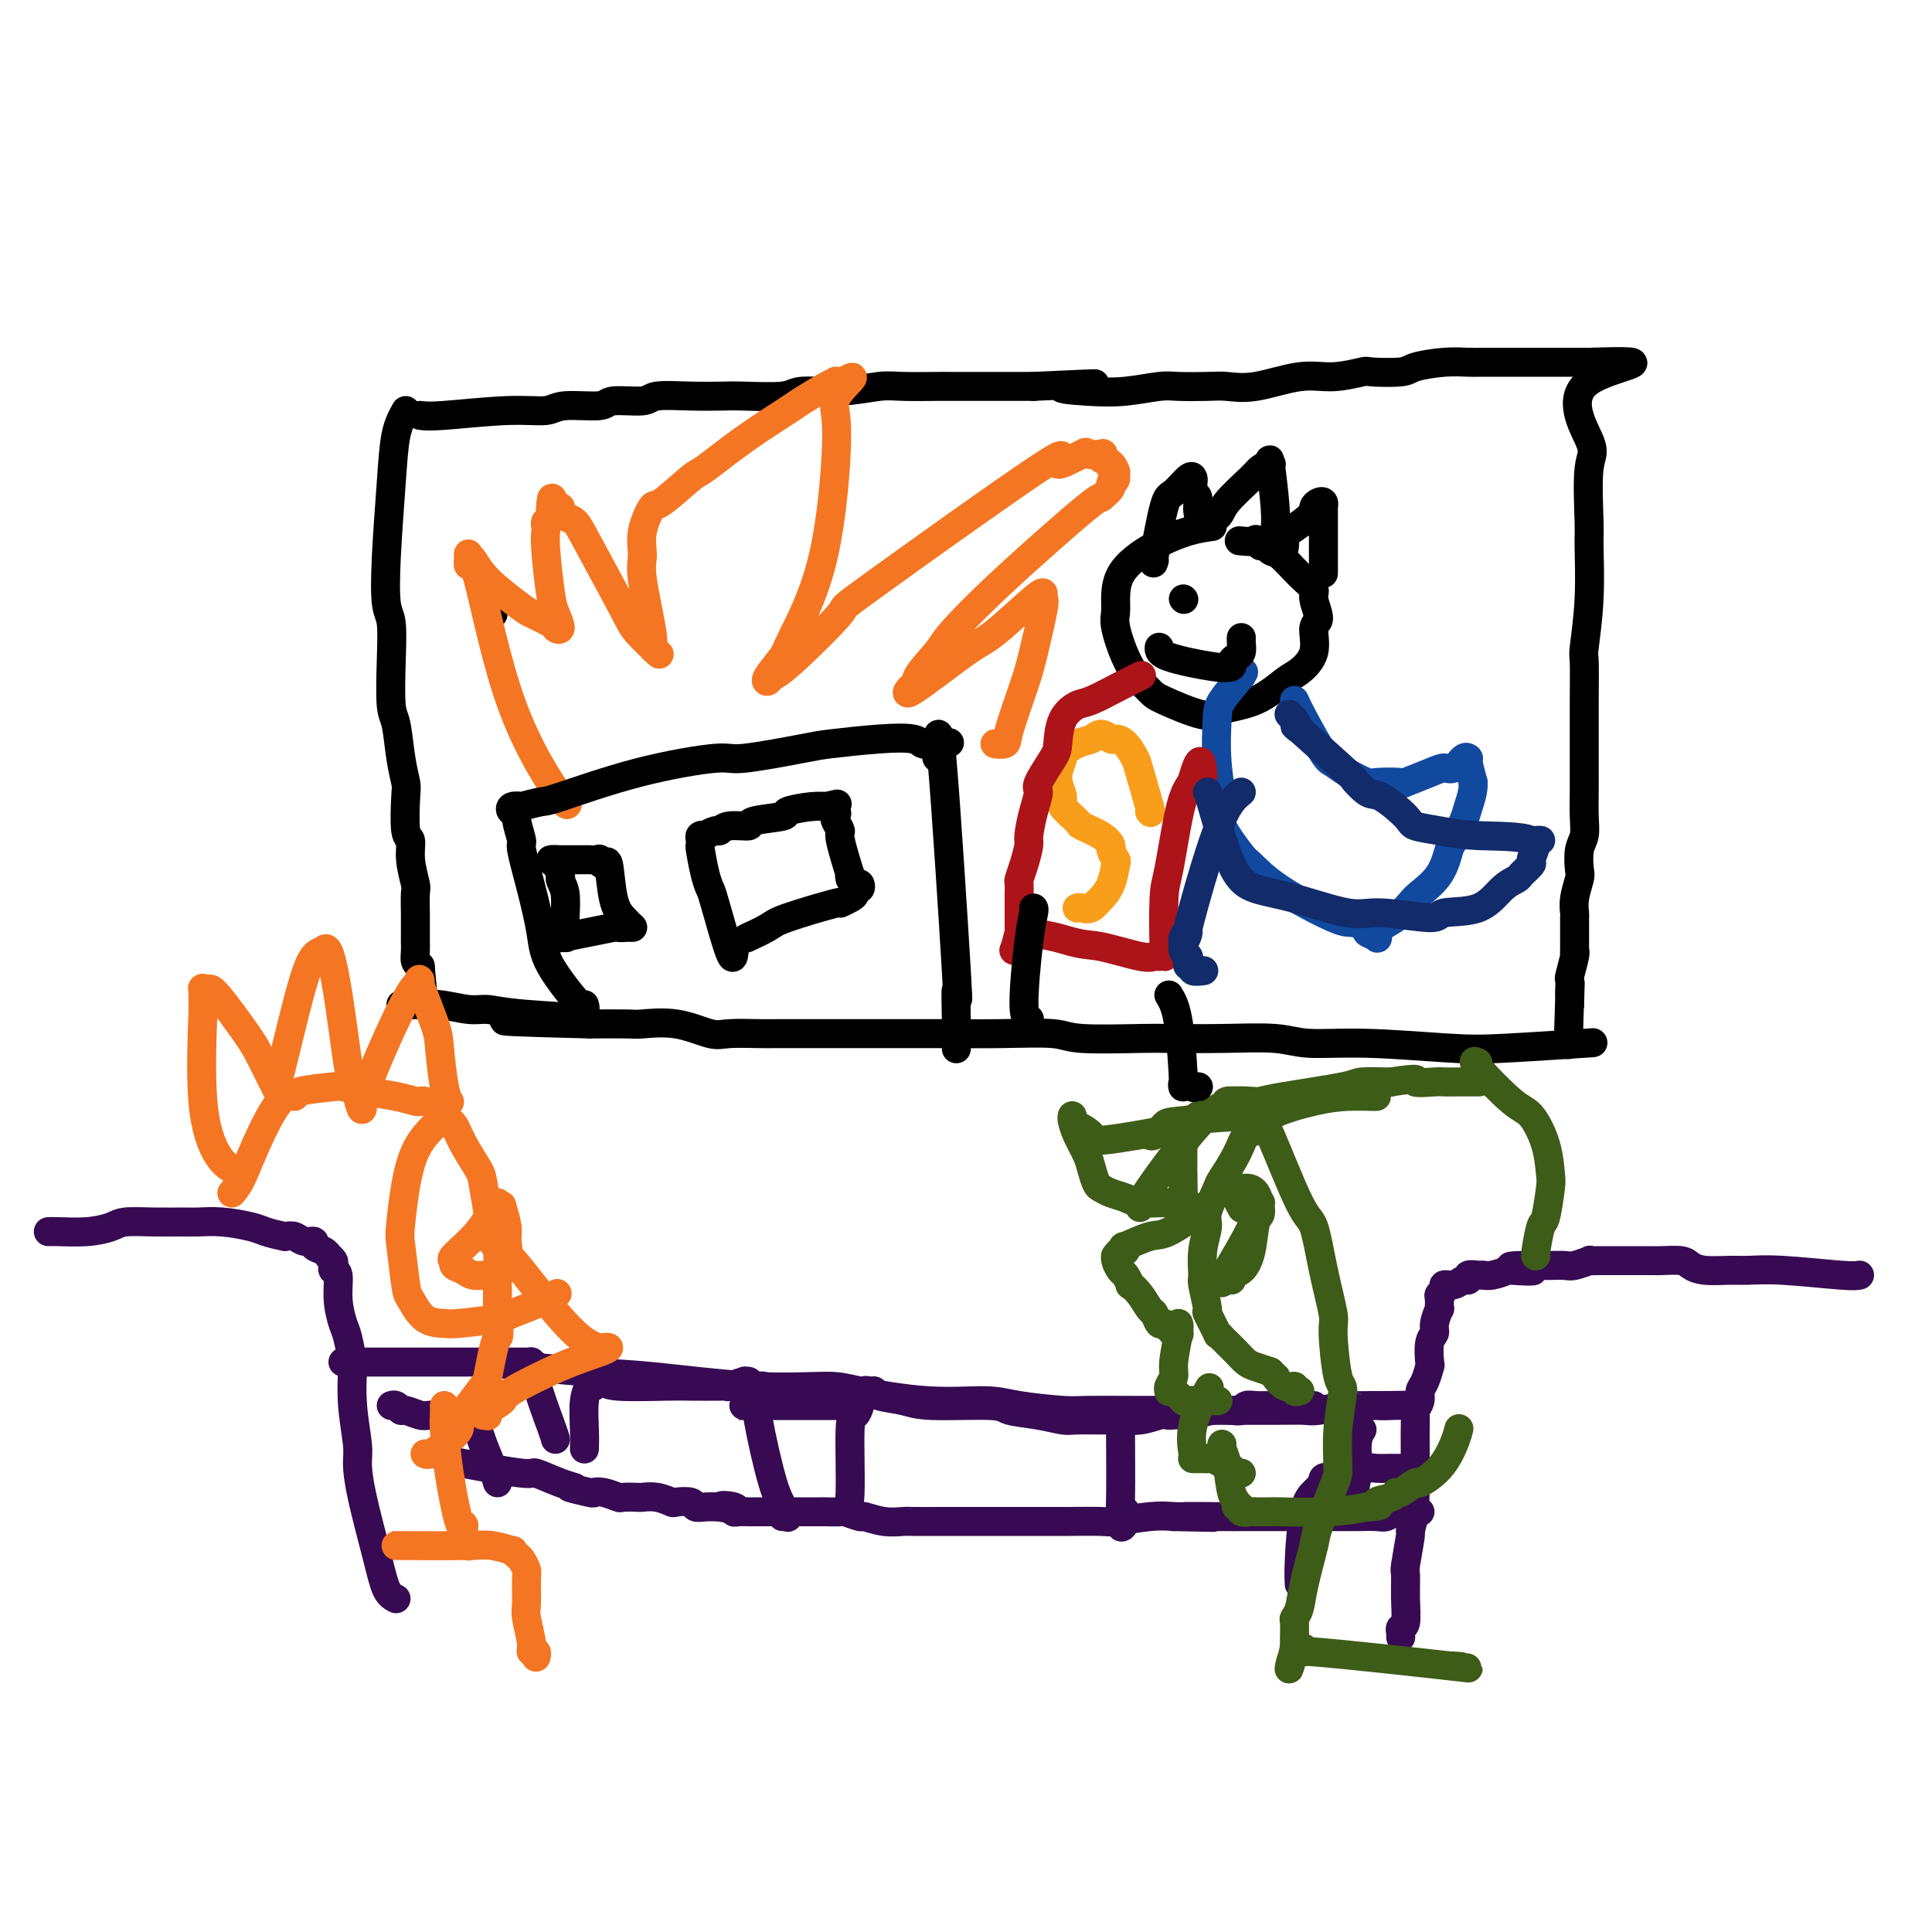 <svg viewBox='0 0 400 400' version='1.1' xmlns='http://www.w3.org/2000/svg' xmlns:xlink='http://www.w3.org/1999/xlink'><g fill='none' stroke='#000000' stroke-width='6' stroke-linecap='round' stroke-linejoin='round'><path d='M87,86c0.866,0.122 1.731,0.244 5,0c3.269,-0.244 8.941,-0.854 13,-1c4.059,-0.146 6.506,0.172 8,0c1.494,-0.172 2.035,-0.835 4,-1c1.965,-0.165 5.356,0.166 7,0c1.644,-0.166 1.543,-0.829 3,-1c1.457,-0.171 4.471,0.150 6,0c1.529,-0.150 1.572,-0.771 3,-1c1.428,-0.229 4.240,-0.065 7,0c2.760,0.065 5.466,0.033 7,0c1.534,-0.033 1.894,-0.065 4,0c2.106,0.065 5.956,0.228 8,0c2.044,-0.228 2.282,-0.846 4,-1c1.718,-0.154 4.918,0.155 8,0c3.082,-0.155 6.047,-0.774 8,-1c1.953,-0.226 2.893,-0.061 5,0c2.107,0.061 5.379,0.016 7,0c1.621,-0.016 1.589,-0.004 3,0c1.411,0.004 4.264,0.001 7,0c2.736,-0.001 5.353,-0.000 7,0c1.647,0.000 2.323,0.000 3,0'/><path d='M214,80c21.092,-0.985 10.323,-0.446 7,0c-3.323,0.446 0.800,0.799 4,1c3.200,0.201 5.478,0.249 8,0c2.522,-0.249 5.290,-0.797 7,-1c1.710,-0.203 2.364,-0.062 4,0c1.636,0.062 4.255,0.046 6,0c1.745,-0.046 2.615,-0.121 4,0c1.385,0.121 3.283,0.439 6,0c2.717,-0.439 6.251,-1.633 9,-2c2.749,-0.367 4.711,0.095 7,0c2.289,-0.095 4.904,-0.747 6,-1c1.096,-0.253 0.671,-0.106 2,0c1.329,0.106 4.411,0.172 6,0c1.589,-0.172 1.684,-0.582 3,-1c1.316,-0.418 3.851,-0.844 6,-1c2.149,-0.156 3.910,-0.042 5,0c1.090,0.042 1.507,0.011 3,0c1.493,-0.011 4.061,-0.003 5,0c0.939,0.003 0.249,0.001 1,0c0.751,-0.001 2.944,-0.000 5,0c2.056,0.000 3.976,0.000 5,0c1.024,-0.000 1.154,-0.000 2,0c0.846,0.000 2.409,0.000 3,0c0.591,-0.000 0.211,-0.000 0,0c-0.211,0.000 -0.252,0.000 0,0c0.252,-0.000 0.799,-0.000 1,0c0.201,0.000 0.058,0.000 0,0c-0.058,-0.000 -0.029,-0.000 0,0'/><path d='M329,75c17.790,-0.543 4.767,0.600 0,4c-4.767,3.400 -1.276,9.058 0,12c1.276,2.942 0.338,3.167 0,6c-0.338,2.833 -0.077,8.273 0,11c0.077,2.727 -0.032,2.739 0,5c0.032,2.261 0.205,6.771 0,11c-0.205,4.229 -0.787,8.179 -1,10c-0.213,1.821 -0.057,1.515 0,3c0.057,1.485 0.015,4.762 0,8c-0.015,3.238 -0.004,6.438 0,8c0.004,1.562 0.002,1.485 0,3c-0.002,1.515 -0.004,4.620 0,6c0.004,1.380 0.015,1.035 0,2c-0.015,0.965 -0.056,3.240 0,5c0.056,1.760 0.207,3.006 0,4c-0.207,0.994 -0.774,1.738 -1,3c-0.226,1.262 -0.113,3.043 0,4c0.113,0.957 0.227,1.089 0,2c-0.227,0.911 -0.793,2.600 -1,4c-0.207,1.400 -0.055,2.512 0,3c0.055,0.488 0.015,0.351 0,1c-0.015,0.649 -0.003,2.083 0,3c0.003,0.917 -0.003,1.318 0,2c0.003,0.682 0.015,1.645 0,2c-0.015,0.355 -0.057,0.102 0,0c0.057,-0.102 0.211,-0.052 0,1c-0.211,1.052 -0.789,3.107 -1,4c-0.211,0.893 -0.057,0.625 0,1c0.057,0.375 0.016,1.393 0,2c-0.016,0.607 -0.008,0.804 0,1'/><path d='M325,206c-0.619,20.221 -0.166,5.275 0,0c0.166,-5.275 0.044,-0.878 0,1c-0.044,1.878 -0.012,1.236 0,1c0.012,-0.236 0.003,-0.068 0,0c-0.003,0.068 -0.002,0.034 0,0'/><path d='M84,85c-0.760,1.360 -1.521,2.720 -2,5c-0.479,2.280 -0.678,5.480 -1,10c-0.322,4.520 -0.767,10.359 -1,15c-0.233,4.641 -0.256,8.082 0,10c0.256,1.918 0.789,2.311 1,4c0.211,1.689 0.099,4.673 0,8c-0.099,3.327 -0.184,6.997 0,9c0.184,2.003 0.637,2.337 1,4c0.363,1.663 0.637,4.653 1,7c0.363,2.347 0.814,4.051 1,5c0.186,0.949 0.106,1.144 0,3c-0.106,1.856 -0.239,5.373 0,7c0.239,1.627 0.849,1.364 1,2c0.151,0.636 -0.156,2.170 0,4c0.156,1.830 0.774,3.956 1,5c0.226,1.044 0.061,1.007 0,2c-0.061,0.993 -0.016,3.018 0,4c0.016,0.982 0.004,0.921 0,2c-0.004,1.079 0.002,3.297 0,4c-0.002,0.703 -0.011,-0.111 0,0c0.011,0.111 0.041,1.145 0,2c-0.041,0.855 -0.155,1.530 0,2c0.155,0.470 0.577,0.735 1,1'/><path d='M87,200c1.167,12.500 0.583,6.250 0,0'/><path d='M328,216c1.563,-0.105 3.125,-0.209 0,0c-3.125,0.209 -10.939,0.732 -16,1c-5.061,0.268 -7.369,0.282 -12,0c-4.631,-0.282 -11.583,-0.860 -17,-1c-5.417,-0.140 -9.298,0.158 -12,0c-2.702,-0.158 -4.226,-0.773 -7,-1c-2.774,-0.227 -6.799,-0.064 -11,0c-4.201,0.064 -8.580,0.031 -11,0c-2.420,-0.031 -2.883,-0.061 -6,0c-3.117,0.061 -8.890,0.212 -12,0c-3.110,-0.212 -3.559,-0.789 -6,-1c-2.441,-0.211 -6.875,-0.057 -11,0c-4.125,0.057 -7.941,0.015 -10,0c-2.059,-0.015 -2.362,-0.004 -5,0c-2.638,0.004 -7.613,0.001 -10,0c-2.387,-0.001 -2.187,-0.001 -4,0c-1.813,0.001 -5.641,0.002 -9,0c-3.359,-0.002 -6.251,-0.008 -8,0c-1.749,0.008 -2.357,0.030 -4,0c-1.643,-0.030 -4.323,-0.113 -6,0c-1.677,0.113 -2.353,0.423 -4,0c-1.647,-0.423 -4.266,-1.577 -7,-2c-2.734,-0.423 -5.582,-0.114 -7,0c-1.418,0.114 -1.405,0.033 -3,0c-1.595,-0.033 -4.797,-0.016 -8,0'/><path d='M122,212c-32.634,-0.802 -11.217,-0.807 -5,-1c6.217,-0.193 -2.764,-0.573 -8,-1c-5.236,-0.427 -6.726,-0.899 -8,-1c-1.274,-0.101 -2.331,0.169 -4,0c-1.669,-0.169 -3.950,-0.777 -6,-1c-2.050,-0.223 -3.869,-0.060 -5,0c-1.131,0.060 -1.574,0.016 -2,0c-0.426,-0.016 -0.836,-0.005 -1,0c-0.164,0.005 -0.082,0.002 0,0'/></g>
<g fill='none' stroke='#370A53' stroke-width='6' stroke-linecap='round' stroke-linejoin='round'><path d='M385,264c-0.521,0.114 -1.042,0.227 -4,0c-2.958,-0.227 -8.354,-0.796 -12,-1c-3.646,-0.204 -5.541,-0.044 -7,0c-1.459,0.044 -2.482,-0.027 -4,0c-1.518,0.027 -3.533,0.151 -5,0c-1.467,-0.151 -2.388,-0.576 -3,-1c-0.612,-0.424 -0.916,-0.846 -2,-1c-1.084,-0.154 -2.947,-0.041 -4,0c-1.053,0.041 -1.296,0.011 -2,0c-0.704,-0.011 -1.867,-0.003 -3,0c-1.133,0.003 -2.234,-0.000 -3,0c-0.766,0.000 -1.196,0.004 -2,0c-0.804,-0.004 -1.982,-0.015 -3,0c-1.018,0.015 -1.876,0.057 -2,0c-0.124,-0.057 0.486,-0.211 0,0c-0.486,0.211 -2.067,0.789 -3,1c-0.933,0.211 -1.219,0.057 -2,0c-0.781,-0.057 -2.056,-0.015 -3,0c-0.944,0.015 -1.555,0.004 -2,0c-0.445,-0.004 -0.722,-0.002 -1,0'/><path d='M318,262c-10.354,-0.087 -2.739,0.695 -1,1c1.739,0.305 -2.397,0.135 -4,0c-1.603,-0.135 -0.672,-0.233 -1,0c-0.328,0.233 -1.916,0.799 -3,1c-1.084,0.201 -1.666,0.039 -2,0c-0.334,-0.039 -0.421,0.046 -1,0c-0.579,-0.046 -1.652,-0.223 -2,0c-0.348,0.223 0.027,0.847 0,1c-0.027,0.153 -0.456,-0.166 -1,0c-0.544,0.166 -1.203,0.817 -2,1c-0.797,0.183 -1.730,-0.100 -2,0c-0.270,0.100 0.125,0.585 0,1c-0.125,0.415 -0.770,0.762 -1,1c-0.230,0.238 -0.047,0.368 0,1c0.047,0.632 -0.044,1.767 0,2c0.044,0.233 0.222,-0.434 0,0c-0.222,0.434 -0.843,1.970 -1,3c-0.157,1.030 0.151,1.554 0,2c-0.151,0.446 -0.763,0.815 -1,2c-0.237,1.185 -0.101,3.185 0,4c0.101,0.815 0.167,0.446 0,1c-0.167,0.554 -0.567,2.030 -1,3c-0.433,0.970 -0.901,1.432 -1,2c-0.099,0.568 0.170,1.242 0,2c-0.170,0.758 -0.777,1.602 -1,2c-0.223,0.398 -0.060,0.351 0,1c0.060,0.649 0.016,1.994 0,3c-0.016,1.006 -0.004,1.672 0,2c0.004,0.328 0.001,0.319 0,1c-0.001,0.681 -0.000,2.052 0,3c0.000,0.948 0.000,1.474 0,2'/><path d='M293,304c-0.929,6.199 -0.253,2.696 0,2c0.253,-0.696 0.083,1.415 0,3c-0.083,1.585 -0.079,2.642 0,3c0.079,0.358 0.231,0.015 0,1c-0.231,0.985 -0.847,3.297 -1,4c-0.153,0.703 0.156,-0.204 0,1c-0.156,1.204 -0.778,4.518 -1,6c-0.222,1.482 -0.045,1.133 0,2c0.045,0.867 -0.040,2.949 0,5c0.040,2.051 0.207,4.070 0,5c-0.207,0.930 -0.788,0.771 -1,1c-0.212,0.229 -0.057,0.845 0,1c0.057,0.155 0.015,-0.151 0,0c-0.015,0.151 -0.004,0.757 0,1c0.004,0.243 0.002,0.121 0,0'/><path d='M82,331c-0.701,-0.365 -1.402,-0.730 -2,-2c-0.598,-1.270 -1.092,-3.446 -2,-7c-0.908,-3.554 -2.229,-8.487 -3,-12c-0.771,-3.513 -0.990,-5.606 -1,-7c-0.010,-1.394 0.190,-2.089 0,-4c-0.190,-1.911 -0.772,-5.038 -1,-8c-0.228,-2.962 -0.104,-5.760 0,-7c0.104,-1.240 0.186,-0.921 0,-2c-0.186,-1.079 -0.642,-3.556 -1,-5c-0.358,-1.444 -0.618,-1.854 -1,-3c-0.382,-1.146 -0.886,-3.028 -1,-5c-0.114,-1.972 0.162,-4.035 0,-5c-0.162,-0.965 -0.761,-0.832 -1,-1c-0.239,-0.168 -0.118,-0.636 0,-1c0.118,-0.364 0.234,-0.622 0,-1c-0.234,-0.378 -0.818,-0.876 -1,-1c-0.182,-0.124 0.036,0.125 0,0c-0.036,-0.125 -0.327,-0.626 -1,-1c-0.673,-0.374 -1.727,-0.622 -2,-1c-0.273,-0.378 0.236,-0.885 0,-1c-0.236,-0.115 -1.217,0.161 -2,0c-0.783,-0.161 -1.366,-0.760 -2,-1c-0.634,-0.240 -1.317,-0.120 -2,0'/><path d='M59,256c-1.730,-0.337 -3.055,-0.679 -4,-1c-0.945,-0.321 -1.510,-0.622 -3,-1c-1.490,-0.378 -3.904,-0.834 -6,-1c-2.096,-0.166 -3.872,-0.042 -5,0c-1.128,0.042 -1.608,0.001 -3,0c-1.392,-0.001 -3.696,0.038 -6,0c-2.304,-0.038 -4.607,-0.154 -6,0c-1.393,0.154 -1.876,0.577 -3,1c-1.124,0.423 -2.889,0.845 -5,1c-2.111,0.155 -4.568,0.042 -6,0c-1.432,-0.042 -1.838,-0.012 -2,0c-0.162,0.012 -0.081,0.006 0,0'/><path d='M92,301c-0.104,0.374 -0.209,0.748 0,1c0.209,0.252 0.731,0.383 4,1c3.269,0.617 9.285,1.719 12,2c2.715,0.281 2.129,-0.261 3,0c0.871,0.261 3.199,1.324 5,2c1.801,0.676 3.076,0.965 3,1c-0.076,0.035 -1.501,-0.183 -1,0c0.501,0.183 2.930,0.767 4,1c1.070,0.233 0.781,0.115 1,0c0.219,-0.115 0.946,-0.227 2,0c1.054,0.227 2.434,0.792 3,1c0.566,0.208 0.317,0.059 1,0c0.683,-0.059 2.299,-0.030 3,0c0.701,0.030 0.486,0.060 1,0c0.514,-0.060 1.758,-0.208 3,0c1.242,0.208 2.482,0.774 3,1c0.518,0.226 0.316,0.113 1,0c0.684,-0.113 2.256,-0.226 3,0c0.744,0.226 0.662,0.792 1,1c0.338,0.208 1.097,0.060 2,0c0.903,-0.060 1.952,-0.030 3,0'/><path d='M149,312c8.921,1.718 2.723,0.513 1,0c-1.723,-0.513 1.029,-0.334 2,0c0.971,0.334 0.161,0.821 0,1c-0.161,0.179 0.327,0.048 1,0c0.673,-0.048 1.532,-0.013 2,0c0.468,0.013 0.546,0.003 1,0c0.454,-0.003 1.285,-0.001 2,0c0.715,0.001 1.315,0.000 2,0c0.685,-0.000 1.455,-0.000 2,0c0.545,0.000 0.865,-0.000 1,0c0.135,0.000 0.086,0.000 1,0c0.914,-0.000 2.792,-0.001 4,0c1.208,0.001 1.746,0.004 2,0c0.254,-0.004 0.223,-0.016 1,0c0.777,0.016 2.363,0.061 3,0c0.637,-0.061 0.325,-0.226 1,0c0.675,0.226 2.337,0.845 3,1c0.663,0.155 0.326,-0.155 1,0c0.674,0.155 2.359,0.774 4,1c1.641,0.226 3.237,0.061 4,0c0.763,-0.061 0.691,-0.016 2,0c1.309,0.016 3.998,0.004 6,0c2.002,-0.004 3.318,-0.001 6,0c2.682,0.001 6.731,0.001 10,0c3.269,-0.001 5.760,-0.004 7,0c1.240,0.004 1.230,0.015 3,0c1.770,-0.015 5.320,-0.056 7,0c1.680,0.056 1.491,0.207 3,0c1.509,-0.207 4.717,-0.774 7,-1c2.283,-0.226 3.642,-0.113 5,0'/><path d='M243,314c14.946,0.309 5.310,0.083 3,0c-2.310,-0.083 2.706,-0.022 6,0c3.294,0.022 4.868,0.006 6,0c1.132,-0.006 1.824,-0.002 3,0c1.176,0.002 2.837,0.001 5,0c2.163,-0.001 4.828,-0.000 6,0c1.172,0.000 0.852,0.001 2,0c1.148,-0.001 3.765,-0.004 5,0c1.235,0.004 1.089,0.015 2,0c0.911,-0.015 2.878,-0.057 4,0c1.122,0.057 1.400,0.211 2,0c0.600,-0.211 1.524,-0.789 2,-1c0.476,-0.211 0.506,-0.057 1,0c0.494,0.057 1.452,0.015 2,0c0.548,-0.015 0.686,-0.004 1,0c0.314,0.004 0.804,0.001 1,0c0.196,-0.001 0.098,-0.001 0,0'/><path d='M103,307c-0.226,-0.794 -0.452,-1.589 -1,-3c-0.548,-1.411 -1.418,-3.440 -2,-5c-0.582,-1.560 -0.877,-2.653 -1,-3c-0.123,-0.347 -0.075,0.052 0,0c0.075,-0.052 0.176,-0.554 0,-1c-0.176,-0.446 -0.630,-0.838 -1,-1c-0.370,-0.162 -0.655,-0.096 -1,0c-0.345,0.096 -0.748,0.223 -1,0c-0.252,-0.223 -0.351,-0.796 -1,-1c-0.649,-0.204 -1.847,-0.040 -3,0c-1.153,0.040 -2.259,-0.046 -3,0c-0.741,0.046 -1.116,0.222 -2,0c-0.884,-0.222 -2.275,-0.844 -3,-1c-0.725,-0.156 -0.782,0.154 -1,0c-0.218,-0.154 -0.597,-0.772 -1,-1c-0.403,-0.228 -0.829,-0.065 -1,0c-0.171,0.065 -0.085,0.033 0,0'/><path d='M269,328c-0.061,-1.093 -0.123,-2.187 0,-5c0.123,-2.813 0.429,-7.346 1,-10c0.571,-2.654 1.407,-3.428 2,-4c0.593,-0.572 0.942,-0.942 1,-1c0.058,-0.058 -0.177,0.194 0,0c0.177,-0.194 0.764,-0.836 1,-1c0.236,-0.164 0.119,0.148 0,0c-0.119,-0.148 -0.241,-0.758 0,-1c0.241,-0.242 0.846,-0.118 1,0c0.154,0.118 -0.142,0.229 0,0c0.142,-0.229 0.724,-0.797 1,-1c0.276,-0.203 0.247,-0.040 1,0c0.753,0.040 2.288,-0.042 3,0c0.712,0.042 0.600,0.207 1,0c0.400,-0.207 1.313,-0.788 2,-1c0.687,-0.212 1.150,-0.057 2,0c0.850,0.057 2.087,0.015 3,0c0.913,-0.015 1.502,-0.004 2,0c0.498,0.004 0.903,0.001 1,0c0.097,-0.001 -0.115,-0.000 0,0c0.115,0.000 0.558,0.000 1,0'/><path d='M292,304c2.667,-0.167 1.333,-0.083 0,0'/><path d='M121,300c0.030,-1.102 0.060,-2.205 0,-4c-0.060,-1.795 -0.209,-4.284 0,-6c0.209,-1.716 0.777,-2.659 1,-3c0.223,-0.341 0.101,-0.078 0,0c-0.101,0.078 -0.183,-0.028 0,0c0.183,0.028 0.629,0.190 1,0c0.371,-0.190 0.665,-0.730 1,-1c0.335,-0.270 0.709,-0.268 1,0c0.291,0.268 0.499,0.804 3,1c2.501,0.196 7.294,0.054 10,0c2.706,-0.054 3.325,-0.018 5,0c1.675,0.018 4.406,0.019 6,0c1.594,-0.019 2.053,-0.058 2,0c-0.053,0.058 -0.616,0.215 0,0c0.616,-0.215 2.413,-0.800 3,-1c0.587,-0.200 -0.034,-0.015 0,0c0.034,0.015 0.724,-0.138 1,0c0.276,0.138 0.138,0.569 0,1'/><path d='M155,287c5.274,-0.032 1.958,-0.111 1,0c-0.958,0.111 0.440,0.413 1,1c0.560,0.587 0.280,1.458 0,2c-0.280,0.542 -0.559,0.753 0,4c0.559,3.247 1.957,9.529 3,13c1.043,3.471 1.730,4.132 2,5c0.270,0.868 0.124,1.944 0,2c-0.124,0.056 -0.226,-0.908 0,-1c0.226,-0.092 0.779,0.688 1,1c0.221,0.312 0.111,0.156 0,0'/><path d='M175,313c0.445,-0.296 0.890,-0.591 1,-4c0.110,-3.409 -0.115,-9.930 0,-13c0.115,-3.070 0.570,-2.688 1,-3c0.430,-0.312 0.833,-1.319 1,-2c0.167,-0.681 0.097,-1.038 0,-1c-0.097,0.038 -0.219,0.469 0,0c0.219,-0.469 0.781,-1.839 1,-2c0.219,-0.161 0.097,0.888 0,1c-0.097,0.112 -0.168,-0.713 0,-1c0.168,-0.287 0.574,-0.034 1,0c0.426,0.034 0.871,-0.149 1,0c0.129,0.149 -0.057,0.631 1,1c1.057,0.369 3.359,0.623 5,1c1.641,0.377 2.621,0.875 6,1c3.379,0.125 9.157,-0.124 12,0c2.843,0.124 2.751,0.622 4,1c1.249,0.378 3.841,0.637 6,1c2.159,0.363 3.886,0.830 5,1c1.114,0.170 1.615,0.042 3,0c1.385,-0.042 3.656,0.003 5,0c1.344,-0.003 1.762,-0.052 3,0c1.238,0.052 3.295,0.206 5,0c1.705,-0.206 3.059,-0.773 4,-1c0.941,-0.227 1.471,-0.113 2,0'/><path d='M242,293c4.011,-0.171 3.039,-0.097 3,0c-0.039,0.097 0.853,0.218 2,0c1.147,-0.218 2.547,-0.776 4,-1c1.453,-0.224 2.959,-0.112 4,0c1.041,0.112 1.617,0.226 2,0c0.383,-0.226 0.574,-0.793 1,-1c0.426,-0.207 1.088,-0.056 2,0c0.912,0.056 2.076,0.015 3,0c0.924,-0.015 1.609,-0.004 2,0c0.391,0.004 0.487,0.001 1,0c0.513,-0.001 1.443,-0.000 2,0c0.557,0.000 0.741,0.000 1,0c0.259,-0.000 0.591,-0.000 1,0c0.409,0.000 0.893,0.000 1,0c0.107,-0.000 -0.164,-0.000 0,0c0.164,0.000 0.761,0.000 1,0c0.239,-0.000 0.119,-0.000 0,0'/><path d='M282,296c-0.453,0.740 -0.906,1.480 -1,3c-0.094,1.520 0.171,3.820 0,6c-0.171,2.180 -0.777,4.241 -1,5c-0.223,0.759 -0.064,0.217 0,0c0.064,-0.217 0.032,-0.108 0,0'/><path d='M177,291c-0.103,0.000 -0.206,0.000 -4,0c-3.794,0.000 -11.279,0.000 -15,0c-3.721,0.000 -3.678,0.000 -4,0c-0.322,0.000 -1.010,0.000 -1,0c0.010,0.000 0.717,0.000 1,0c0.283,0.000 0.141,0.000 0,0'/><path d='M115,298c-0.074,-0.332 -0.148,-0.663 -1,-3c-0.852,-2.337 -2.481,-6.679 -3,-9c-0.519,-2.321 0.072,-2.622 0,-3c-0.072,-0.378 -0.806,-0.833 -1,-1c-0.194,-0.167 0.151,-0.045 0,0c-0.151,0.045 -0.799,0.012 -1,0c-0.201,-0.012 0.045,-0.003 0,0c-0.045,0.003 -0.381,0.001 -1,0c-0.619,-0.001 -1.520,-0.000 -2,0c-0.480,0.000 -0.538,0.000 -1,0c-0.462,-0.000 -1.329,-0.000 -5,0c-3.671,0.000 -10.147,0.000 -14,0c-3.853,-0.000 -5.084,-0.000 -7,0c-1.916,0.000 -4.516,0.000 -6,0c-1.484,-0.000 -1.853,-0.000 -2,0c-0.147,0.000 -0.074,0.000 0,0'/><path d='M232,296c-0.008,-0.328 -0.016,-0.656 0,2c0.016,2.656 0.057,8.294 0,12c-0.057,3.706 -0.211,5.478 0,6c0.211,0.522 0.788,-0.206 1,-1c0.212,-0.794 0.061,-1.656 0,-2c-0.061,-0.344 -0.030,-0.172 0,0'/><path d='M100,282c7.814,0.794 15.628,1.587 21,2c5.372,0.413 8.301,0.444 14,1c5.699,0.556 14.169,1.637 21,2c6.831,0.363 12.023,0.009 15,0c2.977,-0.009 3.739,0.327 7,1c3.261,0.673 9.021,1.683 14,2c4.979,0.317 9.177,-0.059 12,0c2.823,0.059 4.270,0.552 7,1c2.730,0.448 6.742,0.852 9,1c2.258,0.148 2.763,0.040 5,0c2.237,-0.040 6.206,-0.011 10,0c3.794,0.011 7.412,0.003 9,0c1.588,-0.003 1.147,-0.001 3,0c1.853,0.001 6.001,0.001 8,0c1.999,-0.001 1.851,-0.004 3,0c1.149,0.004 3.596,0.015 6,0c2.404,-0.015 4.763,-0.057 6,0c1.237,0.057 1.350,0.211 3,0c1.650,-0.211 4.837,-0.789 6,-1c1.163,-0.211 0.300,-0.057 1,0c0.700,0.057 2.961,0.015 4,0c1.039,-0.015 0.857,-0.004 1,0c0.143,0.004 0.612,0.001 1,0c0.388,-0.001 0.694,-0.001 1,0'/><path d='M287,291c10.305,-0.155 2.566,-0.041 0,0c-2.566,0.041 0.040,0.011 1,0c0.960,-0.011 0.274,-0.003 0,0c-0.274,0.003 -0.137,0.002 0,0'/></g>
<g fill='none' stroke='#F47623' stroke-width='6' stroke-linecap='round' stroke-linejoin='round'><path d='M48,247c0.631,-0.742 1.262,-1.484 2,-3c0.738,-1.516 1.582,-3.807 3,-7c1.418,-3.193 3.410,-7.287 5,-9c1.590,-1.713 2.780,-1.044 3,-1c0.220,0.044 -0.528,-0.535 1,-1c1.528,-0.465 5.334,-0.814 7,-1c1.666,-0.186 1.192,-0.207 2,0c0.808,0.207 2.898,0.643 5,1c2.102,0.357 4.215,0.634 6,1c1.785,0.366 3.241,0.822 4,1c0.759,0.178 0.823,0.077 1,0c0.177,-0.077 0.469,-0.129 1,0c0.531,0.129 1.302,0.440 2,1c0.698,0.560 1.325,1.368 2,2c0.675,0.632 1.399,1.086 2,2c0.601,0.914 1.078,2.287 2,4c0.922,1.713 2.289,3.765 3,5c0.711,1.235 0.765,1.653 1,3c0.235,1.347 0.651,3.623 1,6c0.349,2.377 0.629,4.855 1,6c0.371,1.145 0.831,0.956 1,2c0.169,1.044 0.045,3.319 0,5c-0.045,1.681 -0.013,2.766 0,4c0.013,1.234 0.006,2.617 0,4'/><path d='M103,272c0.510,5.204 0.285,4.713 0,5c-0.285,0.287 -0.631,1.351 -1,3c-0.369,1.649 -0.762,3.883 -1,5c-0.238,1.117 -0.321,1.118 -1,2c-0.679,0.882 -1.954,2.647 -3,4c-1.046,1.353 -1.864,2.296 -2,3c-0.136,0.704 0.408,1.169 0,2c-0.408,0.831 -1.769,2.027 -3,3c-1.231,0.973 -2.331,1.724 -3,2c-0.669,0.276 -0.905,0.079 -1,0c-0.095,-0.079 -0.047,-0.039 0,0'/><path d='M48,242c-0.928,-0.559 -1.856,-1.117 -3,-3c-1.144,-1.883 -2.504,-5.089 -3,-11c-0.496,-5.911 -0.130,-14.525 0,-18c0.130,-3.475 0.023,-1.810 0,-2c-0.023,-0.190 0.039,-2.234 0,-3c-0.039,-0.766 -0.178,-0.252 0,0c0.178,0.252 0.672,0.244 1,0c0.328,-0.244 0.491,-0.724 2,1c1.509,1.724 4.366,5.653 6,8c1.634,2.347 2.045,3.111 3,5c0.955,1.889 2.452,4.901 3,6c0.548,1.099 0.145,0.284 0,0c-0.145,-0.284 -0.033,-0.038 0,0c0.033,0.038 -0.011,-0.134 0,0c0.011,0.134 0.079,0.573 1,-3c0.921,-3.573 2.694,-11.159 4,-16c1.306,-4.841 2.146,-6.937 3,-8c0.854,-1.063 1.724,-1.094 2,-1c0.276,0.094 -0.042,0.314 0,0c0.042,-0.314 0.445,-1.161 1,0c0.555,1.161 1.262,4.332 2,9c0.738,4.668 1.506,10.834 2,14c0.494,3.166 0.712,3.333 1,4c0.288,0.667 0.644,1.833 1,3'/><path d='M74,227c1.177,4.846 1.119,1.960 1,1c-0.119,-0.960 -0.299,0.005 0,0c0.299,-0.005 1.076,-0.981 1,-1c-0.076,-0.019 -1.004,0.920 0,-2c1.004,-2.920 3.940,-9.698 6,-14c2.060,-4.302 3.245,-6.130 4,-7c0.755,-0.870 1.081,-0.784 1,-1c-0.081,-0.216 -0.568,-0.734 0,1c0.568,1.734 2.191,5.718 3,8c0.809,2.282 0.805,2.860 1,5c0.195,2.140 0.588,5.841 1,8c0.412,2.159 0.842,2.774 1,3c0.158,0.226 0.042,0.061 0,0c-0.042,-0.061 -0.012,-0.017 0,0c0.012,0.017 0.006,0.009 0,0'/><path d='M92,231c0.234,-0.218 0.468,-0.437 0,0c-0.468,0.437 -1.639,1.529 -3,3c-1.361,1.471 -2.913,3.322 -4,7c-1.087,3.678 -1.709,9.182 -2,12c-0.291,2.818 -0.250,2.951 0,5c0.250,2.049 0.708,6.014 1,8c0.292,1.986 0.418,1.993 1,3c0.582,1.007 1.620,3.014 3,4c1.380,0.986 3.103,0.952 4,1c0.897,0.048 0.970,0.177 3,0c2.030,-0.177 6.019,-0.661 8,-1c1.981,-0.339 1.954,-0.534 3,-1c1.046,-0.466 3.166,-1.202 5,-2c1.834,-0.798 3.381,-1.656 4,-2c0.619,-0.344 0.309,-0.172 0,0'/><path d='M106,261c-0.114,-0.392 -0.228,-0.784 2,2c2.228,2.784 6.797,8.746 10,12c3.203,3.254 5.038,3.802 6,4c0.962,0.198 1.050,0.046 1,0c-0.050,-0.046 -0.238,0.015 0,0c0.238,-0.015 0.904,-0.107 1,0c0.096,0.107 -0.377,0.413 -2,1c-1.623,0.587 -4.398,1.455 -8,3c-3.602,1.545 -8.033,3.768 -10,5c-1.967,1.232 -1.469,1.472 -2,2c-0.531,0.528 -2.090,1.343 -3,2c-0.910,0.657 -1.172,1.155 -1,1c0.172,-0.155 0.777,-0.965 1,-1c0.223,-0.035 0.064,0.704 0,1c-0.064,0.296 -0.032,0.148 0,0'/><path d='M100,256c0.000,0.000 0.100,0.100 0.1,0.1'/><path d='M103,249c-0.236,0.002 -0.471,0.004 -1,1c-0.529,0.996 -1.351,2.988 -3,5c-1.649,2.012 -4.126,4.046 -5,5c-0.874,0.954 -0.146,0.830 0,1c0.146,0.170 -0.290,0.635 0,1c0.290,0.365 1.304,0.631 2,1c0.696,0.369 1.072,0.842 2,1c0.928,0.158 2.407,0.000 3,0c0.593,-0.000 0.299,0.157 1,0c0.701,-0.157 2.398,-0.628 3,-2c0.602,-1.372 0.110,-3.646 0,-5c-0.110,-1.354 0.163,-1.788 0,-3c-0.163,-1.212 -0.761,-3.204 -1,-4c-0.239,-0.796 -0.120,-0.398 0,0'/><path d='M92,291c0.016,0.700 0.033,1.400 0,2c-0.033,0.600 -0.114,1.101 0,3c0.114,1.899 0.423,5.195 1,9c0.577,3.805 1.422,8.119 2,10c0.578,1.881 0.891,1.331 1,1c0.109,-0.331 0.015,-0.442 0,0c-0.015,0.442 0.047,1.438 0,2c-0.047,0.562 -0.205,0.690 0,1c0.205,0.310 0.773,0.803 1,1c0.227,0.197 0.114,0.099 0,0'/><path d='M82,320c-0.901,-0.009 -1.801,-0.017 1,0c2.801,0.017 9.304,0.060 13,0c3.696,-0.060 4.587,-0.224 6,0c1.413,0.224 3.349,0.837 4,1c0.651,0.163 0.017,-0.125 0,0c-0.017,0.125 0.584,0.663 1,1c0.416,0.337 0.646,0.471 1,1c0.354,0.529 0.831,1.451 1,2c0.169,0.549 0.030,0.726 0,2c-0.030,1.274 0.048,3.647 0,5c-0.048,1.353 -0.223,1.687 0,3c0.223,1.313 0.844,3.606 1,5c0.156,1.394 -0.154,1.890 0,2c0.154,0.110 0.773,-0.166 1,0c0.227,0.166 0.061,0.776 0,1c-0.061,0.224 -0.017,0.064 0,0c0.017,-0.064 0.009,-0.032 0,0'/></g>
<g fill='none' stroke='#3D5C18' stroke-width='6' stroke-linecap='round' stroke-linejoin='round'><path d='M285,227c-0.001,0.012 -0.002,0.025 -1,0c-0.998,-0.025 -2.992,-0.086 -5,0c-2.008,0.086 -4.031,0.321 -7,1c-2.969,0.679 -6.883,1.804 -9,3c-2.117,1.196 -2.436,2.463 -3,3c-0.564,0.537 -1.374,0.343 -2,1c-0.626,0.657 -1.067,2.166 -2,4c-0.933,1.834 -2.359,3.994 -3,5c-0.641,1.006 -0.497,0.858 -1,2c-0.503,1.142 -1.653,3.573 -2,5c-0.347,1.427 0.107,1.851 0,3c-0.107,1.149 -0.777,3.022 -1,5c-0.223,1.978 0.001,4.062 0,5c-0.001,0.938 -0.226,0.730 0,2c0.226,1.270 0.902,4.019 1,5c0.098,0.981 -0.381,0.196 0,1c0.381,0.804 1.621,3.199 2,4c0.379,0.801 -0.103,0.010 0,0c0.103,-0.010 0.790,0.760 1,1c0.210,0.240 -0.058,-0.052 0,0c0.058,0.052 0.441,0.448 1,1c0.559,0.552 1.294,1.261 2,2c0.706,0.739 1.382,1.507 2,2c0.618,0.493 1.176,0.712 2,1c0.824,0.288 1.912,0.644 3,1'/><path d='M263,284c2.150,2.112 1.025,0.892 1,1c-0.025,0.108 1.051,1.546 2,2c0.949,0.454 1.770,-0.074 2,0c0.230,0.074 -0.130,0.751 0,1c0.130,0.249 0.752,0.071 1,0c0.248,-0.071 0.124,-0.036 0,0'/><path d='M248,250c0.599,-0.017 1.197,-0.034 0,1c-1.197,1.034 -4.191,3.118 -6,4c-1.809,0.882 -2.435,0.561 -4,1c-1.565,0.439 -4.069,1.638 -5,2c-0.931,0.362 -0.288,-0.114 0,0c0.288,0.114 0.220,0.817 0,1c-0.220,0.183 -0.592,-0.154 -1,0c-0.408,0.154 -0.853,0.799 -1,1c-0.147,0.201 0.003,-0.043 0,0c-0.003,0.043 -0.160,0.375 0,1c0.160,0.625 0.637,1.545 1,2c0.363,0.455 0.612,0.444 1,1c0.388,0.556 0.916,1.678 1,2c0.084,0.322 -0.276,-0.155 0,0c0.276,0.155 1.187,0.941 2,2c0.813,1.059 1.527,2.392 2,3c0.473,0.608 0.704,0.493 1,1c0.296,0.507 0.657,1.637 1,2c0.343,0.363 0.670,-0.039 1,0c0.330,0.039 0.665,0.520 1,1'/><path d='M242,275c1.868,2.260 1.037,0.410 1,0c-0.037,-0.410 0.721,0.620 1,1c0.279,0.380 0.080,0.108 0,0c-0.080,-0.108 -0.040,-0.054 0,0'/><path d='M245,252c0.030,-0.414 0.059,-0.829 0,-4c-0.059,-3.171 -0.208,-9.099 0,-12c0.208,-2.901 0.773,-2.776 1,-3c0.227,-0.224 0.117,-0.796 0,-1c-0.117,-0.204 -0.239,-0.040 0,0c0.239,0.040 0.840,-0.045 1,0c0.160,0.045 -0.123,0.220 0,0c0.123,-0.220 0.650,-0.833 1,-1c0.350,-0.167 0.524,0.113 1,0c0.476,-0.113 1.254,-0.618 2,-1c0.746,-0.382 1.461,-0.640 2,-1c0.539,-0.360 0.901,-0.821 2,-1c1.099,-0.179 2.934,-0.076 4,0c1.066,0.076 1.361,0.126 2,0c0.639,-0.126 1.621,-0.426 5,-1c3.379,-0.574 9.153,-1.422 12,-2c2.847,-0.578 2.766,-0.886 4,-1c1.234,-0.114 3.781,-0.032 5,0c1.219,0.032 1.109,0.016 1,0'/><path d='M288,224c7.100,-1.083 4.849,-0.290 5,0c0.151,0.290 2.704,0.078 4,0c1.296,-0.078 1.336,-0.021 2,0c0.664,0.021 1.954,0.006 3,0c1.046,-0.006 1.850,-0.001 2,0c0.150,0.001 -0.352,0.000 0,0c0.352,-0.000 1.558,-0.000 2,0c0.442,0.000 0.119,0.000 0,0c-0.119,-0.000 -0.034,-0.000 0,0c0.034,0.000 0.017,0.000 0,0'/><path d='M244,274c0.121,0.243 0.243,0.485 0,2c-0.243,1.515 -0.850,4.301 -1,6c-0.150,1.699 0.158,2.310 0,3c-0.158,0.690 -0.781,1.461 -1,2c-0.219,0.539 -0.034,0.848 0,1c0.034,0.152 -0.085,0.146 0,0c0.085,-0.146 0.372,-0.431 1,0c0.628,0.431 1.596,1.580 2,2c0.404,0.420 0.245,0.113 1,0c0.755,-0.113 2.423,-0.030 3,0c0.577,0.030 0.062,0.008 0,0c-0.062,-0.008 0.330,-0.002 1,0c0.670,0.002 1.620,0.001 2,0c0.380,-0.001 0.190,-0.000 0,0'/><path d='M250,288c0.339,-0.619 0.679,-1.238 0,0c-0.679,1.238 -2.375,4.332 -3,7c-0.625,2.668 -0.179,4.911 0,6c0.179,1.089 0.090,1.024 0,1c-0.090,-0.024 -0.180,-0.008 0,0c0.180,0.008 0.631,0.006 1,0c0.369,-0.006 0.657,-0.016 1,0c0.343,0.016 0.741,0.060 1,0c0.259,-0.060 0.380,-0.222 1,0c0.620,0.222 1.738,0.830 2,1c0.262,0.170 -0.332,-0.098 0,0c0.332,0.098 1.592,0.562 2,1c0.408,0.438 -0.035,0.849 0,1c0.035,0.151 0.548,0.041 1,0c0.452,-0.041 0.843,-0.012 1,0c0.157,0.012 0.078,0.006 0,0'/><path d='M253,299c-0.092,0.251 -0.183,0.502 0,1c0.183,0.498 0.642,1.243 1,3c0.358,1.757 0.616,4.527 1,6c0.384,1.473 0.895,1.649 1,2c0.105,0.351 -0.195,0.879 0,1c0.195,0.121 0.887,-0.164 1,0c0.113,0.164 -0.353,0.776 0,1c0.353,0.224 1.523,0.061 2,0c0.477,-0.061 0.260,-0.019 1,0c0.740,0.019 2.435,0.015 3,0c0.565,-0.015 -0.002,-0.043 2,0c2.002,0.043 6.572,0.155 10,0c3.428,-0.155 5.714,-0.578 8,-1'/><path d='M283,312c4.463,-0.185 2.121,-0.646 2,-1c-0.121,-0.354 1.978,-0.601 3,-1c1.022,-0.399 0.966,-0.951 1,-1c0.034,-0.049 0.159,0.406 1,0c0.841,-0.406 2.397,-1.671 3,-2c0.603,-0.329 0.253,0.279 1,0c0.747,-0.279 2.592,-1.446 4,-3c1.408,-1.554 2.379,-3.495 3,-5c0.621,-1.505 0.892,-2.573 1,-3c0.108,-0.427 0.054,-0.214 0,0'/><path d='M261,232c0.245,-0.220 0.490,-0.441 2,3c1.510,3.441 4.285,10.543 6,14c1.715,3.457 2.371,3.271 3,5c0.629,1.729 1.231,5.375 2,9c0.769,3.625 1.705,7.229 2,9c0.295,1.771 -0.050,1.711 0,4c0.050,2.289 0.496,6.929 1,9c0.504,2.071 1.067,1.574 1,3c-0.067,1.426 -0.762,4.775 -1,8c-0.238,3.225 -0.018,6.326 0,8c0.018,1.674 -0.166,1.922 -1,4c-0.834,2.078 -2.318,5.986 -3,8c-0.682,2.014 -0.561,2.134 -1,4c-0.439,1.866 -1.438,5.478 -2,8c-0.562,2.522 -0.686,3.953 -1,5c-0.314,1.047 -0.816,1.710 -1,2c-0.184,0.290 -0.049,0.206 0,1c0.049,0.794 0.013,2.464 0,3c-0.013,0.536 -0.004,-0.063 0,0c0.004,0.063 0.001,0.786 0,1c-0.001,0.214 -0.000,-0.082 0,0c0.000,0.082 0.000,0.541 0,1'/><path d='M268,341c-1.763,8.413 -1.169,2.944 0,1c1.169,-1.944 2.913,-0.363 2,0c-0.913,0.363 -4.482,-0.491 2,0c6.482,0.491 23.016,2.328 29,3c5.984,0.672 1.419,0.181 0,0c-1.419,-0.181 0.309,-0.052 1,0c0.691,0.052 0.346,0.026 0,0'/><path d='M261,249c-0.210,0.801 -0.420,1.603 -1,3c-0.580,1.397 -1.530,3.390 -3,6c-1.470,2.610 -3.460,5.836 -4,7c-0.540,1.164 0.370,0.264 1,0c0.630,-0.264 0.980,0.108 1,0c0.020,-0.108 -0.292,-0.694 0,-1c0.292,-0.306 1.187,-0.331 2,-1c0.813,-0.669 1.545,-1.983 2,-4c0.455,-2.017 0.633,-4.737 1,-6c0.367,-1.263 0.922,-1.071 1,-2c0.078,-0.929 -0.322,-2.981 -1,-4c-0.678,-1.019 -1.636,-1.006 -2,-1c-0.364,0.006 -0.136,0.005 0,0c0.136,-0.005 0.179,-0.014 0,0c-0.179,0.014 -0.580,0.050 -1,0c-0.420,-0.050 -0.858,-0.185 -1,0c-0.142,0.185 0.014,0.689 0,1c-0.014,0.311 -0.196,0.430 0,1c0.196,0.570 0.770,1.591 1,2c0.230,0.409 0.115,0.204 0,0'/><path d='M261,231c0.097,-0.099 0.194,-0.198 -3,0c-3.194,0.198 -9.679,0.694 -13,1c-3.321,0.306 -3.478,0.422 -4,1c-0.522,0.578 -1.408,1.619 -2,2c-0.592,0.381 -0.890,0.103 -1,0c-0.110,-0.103 -0.031,-0.029 0,0c0.031,0.029 0.016,0.015 0,0'/><path d='M243,233c0.450,0.185 0.899,0.369 -2,1c-2.899,0.631 -9.148,1.707 -12,2c-2.852,0.293 -2.309,-0.197 -3,-1c-0.691,-0.803 -2.616,-1.917 -3,-2c-0.384,-0.083 0.773,0.867 1,1c0.227,0.133 -0.476,-0.551 -1,-1c-0.524,-0.449 -0.871,-0.662 -1,-1c-0.129,-0.338 -0.042,-0.799 0,-1c0.042,-0.201 0.039,-0.140 0,0c-0.039,0.140 -0.112,0.360 0,1c0.112,0.640 0.411,1.702 1,3c0.589,1.298 1.469,2.834 2,4c0.531,1.166 0.712,1.961 1,3c0.288,1.039 0.683,2.321 1,3c0.317,0.679 0.556,0.756 1,1c0.444,0.244 1.093,0.654 2,1c0.907,0.346 2.072,0.629 3,1c0.928,0.371 1.620,0.831 3,1c1.380,0.169 3.448,0.045 5,0c1.552,-0.045 2.586,-0.013 3,0c0.414,0.013 0.207,0.006 0,0'/><path d='M236,250c-0.139,-0.332 -0.279,-0.663 2,-4c2.279,-3.337 6.975,-9.679 10,-13c3.025,-3.321 4.378,-3.622 5,-4c0.622,-0.378 0.514,-0.832 1,-1c0.486,-0.168 1.568,-0.048 2,0c0.432,0.048 0.216,0.024 0,0'/><path d='M306,220c-0.694,-0.316 -1.387,-0.631 0,1c1.387,1.631 4.856,5.209 7,7c2.144,1.791 2.964,1.794 4,3c1.036,1.206 2.289,3.614 3,6c0.711,2.386 0.880,4.748 1,6c0.120,1.252 0.190,1.393 0,3c-0.190,1.607 -0.639,4.679 -1,6c-0.361,1.321 -0.633,0.890 -1,2c-0.367,1.110 -0.831,3.762 -1,5c-0.169,1.238 -0.045,1.064 0,1c0.045,-0.064 0.012,-0.017 0,0c-0.012,0.017 -0.003,0.005 0,0c0.003,-0.005 0.002,-0.002 0,0'/></g>
<g fill='none' stroke='#000000' stroke-width='6' stroke-linecap='round' stroke-linejoin='round'><path d='M251,109c-1.526,0.213 -3.052,0.426 -5,1c-1.948,0.574 -4.318,1.510 -7,3c-2.682,1.490 -5.675,3.534 -7,6c-1.325,2.466 -0.982,5.355 -1,7c-0.018,1.645 -0.398,2.046 0,4c0.398,1.954 1.573,5.459 3,8c1.427,2.541 3.107,4.117 4,5c0.893,0.883 0.998,1.074 3,2c2.002,0.926 5.900,2.587 8,3c2.100,0.413 2.403,-0.421 4,-1c1.597,-0.579 4.490,-0.901 7,-2c2.510,-1.099 4.639,-2.974 6,-4c1.361,-1.026 1.954,-1.203 3,-2c1.046,-0.797 2.545,-2.215 3,-4c0.455,-1.785 -0.135,-3.936 0,-5c0.135,-1.064 0.993,-1.042 1,-2c0.007,-0.958 -0.837,-2.895 -1,-4c-0.163,-1.105 0.355,-1.376 0,-2c-0.355,-0.624 -1.584,-1.601 -3,-3c-1.416,-1.399 -3.019,-3.220 -4,-4c-0.981,-0.780 -1.341,-0.518 -2,-1c-0.659,-0.482 -1.617,-1.709 -2,-2c-0.383,-0.291 -0.192,0.355 0,1'/><path d='M261,113c-1.750,-1.929 -0.625,-1.250 -1,-1c-0.375,0.250 -2.250,0.071 -3,0c-0.750,-0.071 -0.375,-0.036 0,0'/><path d='M239,116c-0.188,0.643 -0.376,1.286 0,-1c0.376,-2.286 1.316,-7.500 2,-10c0.684,-2.500 1.110,-2.284 2,-3c0.890,-0.716 2.242,-2.362 3,-3c0.758,-0.638 0.920,-0.267 1,0c0.080,0.267 0.078,0.429 0,1c-0.078,0.571 -0.230,1.550 0,2c0.230,0.450 0.843,0.370 1,1c0.157,0.630 -0.144,1.971 0,3c0.144,1.029 0.731,1.747 1,2c0.269,0.253 0.219,0.040 0,0c-0.219,-0.040 -0.607,0.092 0,0c0.607,-0.092 2.209,-0.407 3,-1c0.791,-0.593 0.773,-1.463 2,-3c1.227,-1.537 3.701,-3.740 5,-5c1.299,-1.260 1.424,-1.576 2,-2c0.576,-0.424 1.604,-0.957 2,-1c0.396,-0.043 0.159,0.402 0,0c-0.159,-0.402 -0.239,-1.653 0,0c0.239,1.653 0.799,6.208 1,9c0.201,2.792 0.044,3.821 0,5c-0.044,1.179 0.027,2.510 0,3c-0.027,0.490 -0.150,0.140 0,0c0.150,-0.140 0.575,-0.070 1,0'/><path d='M265,113c0.846,2.329 0.962,0.151 1,-1c0.038,-1.151 -0.000,-1.276 1,-2c1.000,-0.724 3.038,-2.047 4,-3c0.962,-0.953 0.846,-1.537 1,-2c0.154,-0.463 0.577,-0.806 1,-1c0.423,-0.194 0.845,-0.240 1,0c0.155,0.240 0.041,0.766 0,1c-0.041,0.234 -0.011,0.176 0,1c0.011,0.824 0.003,2.530 0,5c-0.003,2.470 -0.001,5.706 0,7c0.001,1.294 0.000,0.647 0,0'/></g>
<g fill='none' stroke='#11499F' stroke-width='6' stroke-linecap='round' stroke-linejoin='round'><path d='M268,145c0.437,0.947 0.874,1.893 2,4c1.126,2.107 2.941,5.374 4,7c1.059,1.626 1.360,1.612 2,2c0.640,0.388 1.617,1.177 3,2c1.383,0.823 3.171,1.678 4,2c0.829,0.322 0.697,0.110 2,0c1.303,-0.110 4.040,-0.119 5,0c0.960,0.119 0.145,0.364 1,0c0.855,-0.364 3.382,-1.337 5,-2c1.618,-0.663 2.328,-1.015 3,-1c0.672,0.015 1.304,0.396 2,0c0.696,-0.396 1.454,-1.569 2,-2c0.546,-0.431 0.881,-0.118 1,0c0.119,0.118 0.022,0.042 0,0c-0.022,-0.042 0.033,-0.050 0,0c-0.033,0.050 -0.152,0.157 0,1c0.152,0.843 0.576,2.421 1,4'/><path d='M305,162c0.114,1.785 -0.600,3.747 -1,5c-0.400,1.253 -0.485,1.796 -1,3c-0.515,1.204 -1.460,3.070 -2,4c-0.540,0.930 -0.675,0.924 -1,2c-0.325,1.076 -0.840,3.232 -2,5c-1.160,1.768 -2.967,3.146 -4,4c-1.033,0.854 -1.294,1.182 -2,2c-0.706,0.818 -1.858,2.125 -3,3c-1.142,0.875 -2.275,1.318 -3,2c-0.725,0.682 -1.041,1.604 -1,2c0.041,0.396 0.440,0.265 0,0c-0.440,-0.265 -1.719,-0.663 -2,-1c-0.281,-0.337 0.436,-0.613 0,-1c-0.436,-0.387 -2.025,-0.887 -3,-1c-0.975,-0.113 -1.334,0.159 -4,-1c-2.666,-1.159 -7.638,-3.751 -11,-6c-3.362,-2.249 -5.115,-4.155 -6,-5c-0.885,-0.845 -0.903,-0.628 -2,-2c-1.097,-1.372 -3.274,-4.333 -4,-6c-0.726,-1.667 -0.001,-2.041 0,-4c0.001,-1.959 -0.721,-5.505 -1,-9c-0.279,-3.495 -0.113,-6.941 0,-9c0.113,-2.059 0.175,-2.731 1,-4c0.825,-1.269 2.412,-3.134 4,-5'/><path d='M257,140c0.833,-1.500 0.417,-0.750 0,0'/></g>
<g fill='none' stroke='#F99E1B' stroke-width='6' stroke-linecap='round' stroke-linejoin='round'><path d='M238,168c0.208,0.301 0.417,0.602 0,-1c-0.417,-1.602 -1.459,-5.108 -2,-7c-0.541,-1.892 -0.582,-2.172 -1,-3c-0.418,-0.828 -1.214,-2.204 -2,-3c-0.786,-0.796 -1.564,-1.010 -2,-1c-0.436,0.010 -0.531,0.245 -1,0c-0.469,-0.245 -1.312,-0.969 -2,-1c-0.688,-0.031 -1.223,0.630 -2,1c-0.777,0.370 -1.797,0.449 -3,1c-1.203,0.551 -2.588,1.574 -3,2c-0.412,0.426 0.150,0.254 0,1c-0.150,0.746 -1.010,2.409 -1,4c0.010,1.591 0.891,3.112 1,4c0.109,0.888 -0.555,1.145 0,2c0.555,0.855 2.330,2.308 3,3c0.670,0.692 0.236,0.624 1,1c0.764,0.376 2.727,1.198 4,2c1.273,0.802 1.856,1.586 2,2c0.144,0.414 -0.150,0.457 0,1c0.150,0.543 0.745,1.585 1,2c0.255,0.415 0.172,0.204 0,1c-0.172,0.796 -0.431,2.599 -1,4c-0.569,1.401 -1.448,2.400 -2,3c-0.552,0.600 -0.776,0.800 -1,1'/><path d='M227,187c-1.238,1.619 -2.333,1.167 -3,1c-0.667,-0.167 -0.905,-0.048 -1,0c-0.095,0.048 -0.048,0.024 0,0'/></g>
<g fill='none' stroke='#AD1419' stroke-width='6' stroke-linecap='round' stroke-linejoin='round'><path d='M236,140c0.289,-0.140 0.579,-0.279 0,0c-0.579,0.279 -2.025,0.978 -4,2c-1.975,1.022 -4.477,2.368 -6,3c-1.523,0.632 -2.066,0.551 -3,1c-0.934,0.449 -2.260,1.428 -3,3c-0.740,1.572 -0.895,3.738 -1,5c-0.105,1.262 -0.162,1.620 -1,3c-0.838,1.380 -2.459,3.782 -3,5c-0.541,1.218 -0.004,1.253 0,2c0.004,0.747 -0.524,2.207 -1,4c-0.476,1.793 -0.898,3.918 -1,5c-0.102,1.082 0.116,1.120 0,2c-0.116,0.880 -0.567,2.601 -1,4c-0.433,1.399 -0.848,2.476 -1,3c-0.152,0.524 -0.041,0.493 0,1c0.041,0.507 0.011,1.550 0,2c-0.011,0.450 -0.003,0.307 0,1c0.003,0.693 0.001,2.224 0,3c-0.001,0.776 -0.000,0.799 0,1c0.000,0.201 0.000,0.580 0,1c-0.000,0.420 -0.000,0.882 0,1c0.000,0.118 0.000,-0.109 0,0c-0.000,0.109 -0.000,0.555 0,1'/><path d='M211,193c-1.707,6.980 -1.474,2.431 1,1c2.474,-1.431 7.189,0.258 10,1c2.811,0.742 3.719,0.539 6,1c2.281,0.461 5.935,1.587 8,2c2.065,0.413 2.539,0.112 3,0c0.461,-0.112 0.907,-0.036 1,0c0.093,0.036 -0.169,0.032 0,0c0.169,-0.032 0.769,-0.094 1,0c0.231,0.094 0.092,0.343 0,-2c-0.092,-2.343 -0.136,-7.277 0,-10c0.136,-2.723 0.451,-3.235 1,-6c0.549,-2.765 1.333,-7.782 2,-11c0.667,-3.218 1.218,-4.636 2,-6c0.782,-1.364 1.795,-2.676 2,-3c0.205,-0.324 -0.397,0.338 -1,1'/><path d='M247,161c1.689,-5.978 1.911,-2.422 2,-1c0.089,1.422 0.044,0.711 0,0'/></g>
<g fill='none' stroke='#122B6A' stroke-width='6' stroke-linecap='round' stroke-linejoin='round'><path d='M257,164c-1.426,1.141 -2.851,2.282 -5,8c-2.149,5.718 -5.020,16.014 -6,20c-0.980,3.986 -0.067,1.663 0,1c0.067,-0.663 -0.710,0.333 -1,1c-0.290,0.667 -0.091,1.004 0,1c0.091,-0.004 0.076,-0.351 0,0c-0.076,0.351 -0.212,1.399 0,2c0.212,0.601 0.773,0.753 1,1c0.227,0.247 0.121,0.588 0,1c-0.121,0.412 -0.256,0.895 0,1c0.256,0.105 0.904,-0.168 1,0c0.096,0.168 -0.359,0.776 0,1c0.359,0.224 1.531,0.064 2,0c0.469,-0.064 0.234,-0.032 0,0'/><path d='M250,164c0.078,0.051 0.155,0.102 1,3c0.845,2.898 2.456,8.642 4,12c1.544,3.358 3.021,4.330 5,5c1.979,0.670 4.462,1.037 8,2c3.538,0.963 8.133,2.521 11,3c2.867,0.479 4.006,-0.119 7,0c2.994,0.119 7.843,0.957 10,1c2.157,0.043 1.623,-0.708 3,-1c1.377,-0.292 4.664,-0.124 7,-1c2.336,-0.876 3.721,-2.796 5,-4c1.279,-1.204 2.452,-1.692 3,-2c0.548,-0.308 0.471,-0.436 1,-1c0.529,-0.564 1.664,-1.563 2,-2c0.336,-0.437 -0.125,-0.313 0,-1c0.125,-0.687 0.838,-2.184 1,-3c0.162,-0.816 -0.226,-0.950 0,-1c0.226,-0.050 1.064,-0.014 1,0c-0.064,0.014 -1.032,0.007 -2,0'/><path d='M317,174c-2.084,-0.951 -7.293,-0.830 -11,-1c-3.707,-0.170 -5.911,-0.631 -8,-1c-2.089,-0.369 -4.061,-0.648 -5,-1c-0.939,-0.352 -0.844,-0.779 -2,-2c-1.156,-1.221 -3.563,-3.237 -5,-4c-1.437,-0.763 -1.903,-0.272 -3,-1c-1.097,-0.728 -2.823,-2.676 -3,-3c-0.177,-0.324 1.197,0.976 -1,-1c-2.197,-1.976 -7.966,-7.227 -10,-9c-2.034,-1.773 -0.335,-0.069 0,0c0.335,0.069 -0.695,-1.498 -1,-2c-0.305,-0.502 0.114,0.061 0,0c-0.114,-0.061 -0.761,-0.747 -1,-1c-0.239,-0.253 -0.068,-0.072 0,0c0.068,0.072 0.034,0.036 0,0'/></g>
<g fill='none' stroke='#000000' stroke-width='6' stroke-linecap='round' stroke-linejoin='round'><path d='M245,124c0.000,0.000 0.100,0.100 0.1,0.1'/><path d='M240,134c-0.051,0.625 -0.102,1.250 2,2c2.102,0.750 6.357,1.625 9,2c2.643,0.375 3.675,0.252 4,0c0.325,-0.252 -0.056,-0.631 0,-1c0.056,-0.369 0.551,-0.726 1,-1c0.449,-0.274 0.852,-0.465 1,-1c0.148,-0.535 0.040,-1.413 0,-2c-0.040,-0.587 -0.011,-0.882 0,-1c0.011,-0.118 0.006,-0.059 0,0'/><path d='M242,206c0.715,1.169 1.430,2.338 2,6c0.570,3.662 0.993,9.819 1,12c0.007,2.181 -0.404,0.388 0,0c0.404,-0.388 1.624,0.628 2,1c0.376,0.372 -0.091,0.100 0,0c0.091,-0.100 0.740,-0.029 1,0c0.260,0.029 0.130,0.014 0,0'/><path d='M214,188c0.075,0.113 0.150,0.226 0,1c-0.150,0.774 -0.525,2.207 -1,6c-0.475,3.793 -1.051,9.944 -1,13c0.051,3.056 0.729,3.016 1,3c0.271,-0.016 0.136,-0.008 0,0'/><path d='M102,127c0.000,0.000 0.100,0.100 0.1,0.1'/></g>
<g fill='none' stroke='#F47623' stroke-width='6' stroke-linecap='round' stroke-linejoin='round'><path d='M117,165c0.514,1.383 1.028,2.766 -1,0c-2.028,-2.766 -6.596,-9.680 -10,-19c-3.404,-9.320 -5.642,-21.046 -7,-26c-1.358,-4.954 -1.836,-3.135 -2,-3c-0.164,0.135 -0.013,-1.414 0,-2c0.013,-0.586 -0.112,-0.207 0,0c0.112,0.207 0.461,0.244 1,1c0.539,0.756 1.268,2.230 3,4c1.732,1.770 4.469,3.836 6,5c1.531,1.164 1.857,1.427 3,2c1.143,0.573 3.102,1.457 4,2c0.898,0.543 0.734,0.746 1,1c0.266,0.254 0.961,0.559 1,0c0.039,-0.559 -0.578,-1.981 -1,-3c-0.422,-1.019 -0.650,-1.635 -1,-4c-0.350,-2.365 -0.822,-6.479 -1,-9c-0.178,-2.521 -0.062,-3.449 0,-4c0.062,-0.551 0.069,-0.725 0,-1c-0.069,-0.275 -0.214,-0.651 0,-1c0.214,-0.349 0.788,-0.671 1,-1c0.212,-0.329 0.060,-0.665 0,-1c-0.060,-0.335 -0.030,-0.667 0,-1'/><path d='M114,105c0.163,-3.700 0.572,-0.951 1,0c0.428,0.951 0.876,0.104 1,0c0.124,-0.104 -0.076,0.535 0,1c0.076,0.465 0.426,0.755 1,1c0.574,0.245 1.370,0.445 2,1c0.630,0.555 1.094,1.466 3,5c1.906,3.534 5.252,9.690 7,13c1.748,3.310 1.896,3.775 3,5c1.104,1.225 3.164,3.209 4,4c0.836,0.791 0.449,0.390 0,0c-0.449,-0.390 -0.959,-0.770 -1,-1c-0.041,-0.230 0.388,-0.312 0,-3c-0.388,-2.688 -1.594,-7.983 -2,-11c-0.406,-3.017 -0.011,-3.755 0,-5c0.011,-1.245 -0.363,-2.998 0,-5c0.363,-2.002 1.464,-4.252 2,-5c0.536,-0.748 0.508,0.006 2,-1c1.492,-1.006 4.504,-3.773 6,-5c1.496,-1.227 1.475,-0.913 3,-2c1.525,-1.087 4.594,-3.573 8,-6c3.406,-2.427 7.147,-4.795 9,-6c1.853,-1.205 1.817,-1.248 3,-2c1.183,-0.752 3.585,-2.212 5,-3c1.415,-0.788 1.842,-0.905 2,-1c0.158,-0.095 0.045,-0.170 0,0c-0.045,0.170 -0.023,0.585 0,1'/><path d='M173,80c6.172,-3.857 2.603,-0.999 1,1c-1.603,1.999 -1.239,3.138 -1,5c0.239,1.862 0.354,4.446 0,10c-0.354,5.554 -1.178,14.078 -3,21c-1.822,6.922 -4.643,12.244 -6,15c-1.357,2.756 -1.249,2.948 -2,4c-0.751,1.052 -2.362,2.966 -3,4c-0.638,1.034 -0.305,1.190 0,1c0.305,-0.190 0.582,-0.726 1,-1c0.418,-0.274 0.978,-0.287 4,-3c3.022,-2.713 8.507,-8.125 10,-10c1.493,-1.875 -1.004,-0.211 7,-6c8.004,-5.789 26.510,-19.029 34,-24c7.490,-4.971 3.965,-1.673 4,-1c0.035,0.673 3.629,-1.280 5,-2c1.371,-0.720 0.517,-0.206 1,0c0.483,0.206 2.303,0.103 3,0c0.697,-0.103 0.273,-0.205 0,0c-0.273,0.205 -0.394,0.717 0,1c0.394,0.283 1.303,0.338 2,1c0.697,0.662 1.183,1.931 1,2c-0.183,0.069 -1.035,-1.062 -1,-1c0.035,0.062 0.958,1.315 1,2c0.042,0.685 -0.796,0.800 -1,1c-0.204,0.200 0.228,0.486 0,1c-0.228,0.514 -1.114,1.257 -2,2'/><path d='M228,103c-0.282,0.328 0.512,-0.852 -3,2c-3.512,2.852 -11.329,9.735 -17,15c-5.671,5.265 -9.195,8.910 -11,11c-1.805,2.090 -1.891,2.624 -3,4c-1.109,1.376 -3.240,3.595 -4,5c-0.760,1.405 -0.147,1.998 0,2c0.147,0.002 -0.171,-0.585 -1,0c-0.829,0.585 -2.169,2.341 0,1c2.169,-1.341 7.849,-5.781 11,-8c3.151,-2.219 3.774,-2.217 6,-4c2.226,-1.783 6.054,-5.353 8,-7c1.946,-1.647 2.009,-1.373 2,-1c-0.009,0.373 -0.090,0.845 0,1c0.090,0.155 0.352,-0.007 0,2c-0.352,2.007 -1.318,6.184 -2,9c-0.682,2.816 -1.079,4.271 -2,7c-0.921,2.729 -2.366,6.731 -3,9c-0.634,2.269 -0.459,2.804 -1,3c-0.541,0.196 -1.800,0.053 -2,0c-0.200,-0.053 0.657,-0.015 1,0c0.343,0.015 0.171,0.008 0,0'/></g>
<g fill='none' stroke='#000000' stroke-width='6' stroke-linecap='round' stroke-linejoin='round'><path d='M121,208c0.208,0.750 0.416,1.500 -1,0c-1.416,-1.500 -4.455,-5.250 -6,-8c-1.545,-2.750 -1.595,-4.501 -2,-7c-0.405,-2.499 -1.165,-5.745 -2,-9c-0.835,-3.255 -1.743,-6.517 -2,-8c-0.257,-1.483 0.139,-1.186 0,-2c-0.139,-0.814 -0.813,-2.740 -1,-4c-0.187,-1.260 0.114,-1.853 0,-2c-0.114,-0.147 -0.643,0.153 -1,0c-0.357,-0.153 -0.541,-0.759 0,-1c0.541,-0.241 1.808,-0.119 2,0c0.192,0.119 -0.691,0.234 0,0c0.691,-0.234 2.956,-0.817 4,-1c1.044,-0.183 0.867,0.035 4,-1c3.133,-1.035 9.574,-3.324 16,-5c6.426,-1.676 12.835,-2.740 16,-3c3.165,-0.260 3.086,0.283 6,0c2.914,-0.283 8.822,-1.393 12,-2c3.178,-0.607 3.628,-0.712 6,-1c2.372,-0.288 6.667,-0.757 10,-1c3.333,-0.243 5.705,-0.258 7,0c1.295,0.258 1.513,0.788 2,1c0.487,0.212 1.244,0.106 2,0'/><path d='M193,154c6.983,-0.464 1.942,-0.124 0,0c-1.942,0.124 -0.783,0.033 0,0c0.783,-0.033 1.190,-0.008 1,0c-0.190,0.008 -0.978,0.001 -1,0c-0.022,-0.001 0.724,0.006 1,0c0.276,-0.006 0.084,-0.023 0,1c-0.084,1.023 -0.061,3.088 0,1c0.061,-2.088 0.160,-8.328 1,1c0.840,9.328 2.421,34.224 3,44c0.579,9.776 0.155,4.433 0,4c-0.155,-0.433 -0.042,4.045 0,6c0.042,1.955 0.011,1.386 0,2c-0.011,0.614 -0.003,2.412 0,3c0.003,0.588 0.001,-0.034 0,0c-0.001,0.034 -0.000,0.724 0,1c0.000,0.276 0.000,0.138 0,0'/><path d='M152,197c-0.107,1.055 -0.215,2.111 -1,0c-0.785,-2.111 -2.249,-7.388 -3,-10c-0.751,-2.612 -0.789,-2.559 -1,-3c-0.211,-0.441 -0.593,-1.376 -1,-3c-0.407,-1.624 -0.837,-3.938 -1,-5c-0.163,-1.062 -0.060,-0.872 0,-1c0.060,-0.128 0.075,-0.574 0,-1c-0.075,-0.426 -0.242,-0.831 0,-1c0.242,-0.169 0.891,-0.102 1,0c0.109,0.102 -0.323,0.238 0,0c0.323,-0.238 1.401,-0.851 2,-1c0.599,-0.149 0.719,0.167 1,0c0.281,-0.167 0.722,-0.818 2,-1c1.278,-0.182 3.392,0.105 4,0c0.608,-0.105 -0.288,-0.603 1,-1c1.288,-0.397 4.762,-0.695 6,-1c1.238,-0.305 0.241,-0.618 1,-1c0.759,-0.382 3.276,-0.834 5,-1c1.724,-0.166 2.657,-0.045 3,0c0.343,0.045 0.098,0.013 0,0c-0.098,-0.013 -0.049,-0.006 0,0'/><path d='M171,167c4.189,-0.975 1.663,-0.411 1,0c-0.663,0.411 0.538,0.671 1,1c0.462,0.329 0.184,0.728 0,1c-0.184,0.272 -0.273,0.419 0,1c0.273,0.581 0.910,1.598 1,2c0.090,0.402 -0.365,0.189 0,2c0.365,1.811 1.551,5.647 2,7c0.449,1.353 0.160,0.223 0,0c-0.160,-0.223 -0.190,0.461 0,1c0.190,0.539 0.601,0.932 1,1c0.399,0.068 0.785,-0.189 1,0c0.215,0.189 0.259,0.826 0,1c-0.259,0.174 -0.820,-0.114 -1,0c-0.180,0.114 0.022,0.629 0,1c-0.022,0.371 -0.269,0.599 -1,1c-0.731,0.401 -1.948,0.977 -2,1c-0.052,0.023 1.061,-0.505 -1,0c-2.061,0.505 -7.295,2.043 -10,3c-2.705,0.957 -2.882,1.335 -4,2c-1.118,0.665 -3.177,1.619 -4,2c-0.823,0.381 -0.412,0.191 0,0'/><path d='M131,192c-0.643,-0.607 -1.287,-1.214 -2,-2c-0.713,-0.786 -1.496,-1.752 -2,-4c-0.504,-2.248 -0.730,-5.779 -1,-7c-0.270,-1.221 -0.583,-0.131 -1,0c-0.417,0.131 -0.939,-0.697 -1,-1c-0.061,-0.303 0.340,-0.081 0,0c-0.340,0.081 -1.420,0.022 -2,0c-0.580,-0.022 -0.661,-0.006 -1,0c-0.339,0.006 -0.935,0.004 -2,0c-1.065,-0.004 -2.597,-0.008 -3,0c-0.403,0.008 0.323,0.030 0,0c-0.323,-0.030 -1.695,-0.111 -2,0c-0.305,0.111 0.456,0.415 1,1c0.544,0.585 0.870,1.453 1,2c0.130,0.547 0.065,0.774 0,1'/><path d='M116,182c0.227,1.018 0.796,1.565 1,3c0.204,1.435 0.045,3.760 0,5c-0.045,1.240 0.025,1.397 0,2c-0.025,0.603 -0.146,1.654 0,2c0.146,0.346 0.558,-0.012 0,0c-0.558,0.012 -2.086,0.396 0,0c2.086,-0.396 7.786,-1.570 10,-2c2.214,-0.430 0.942,-0.116 1,0c0.058,0.116 1.445,0.033 2,0c0.555,-0.033 0.277,-0.017 0,0'/></g>
</svg>